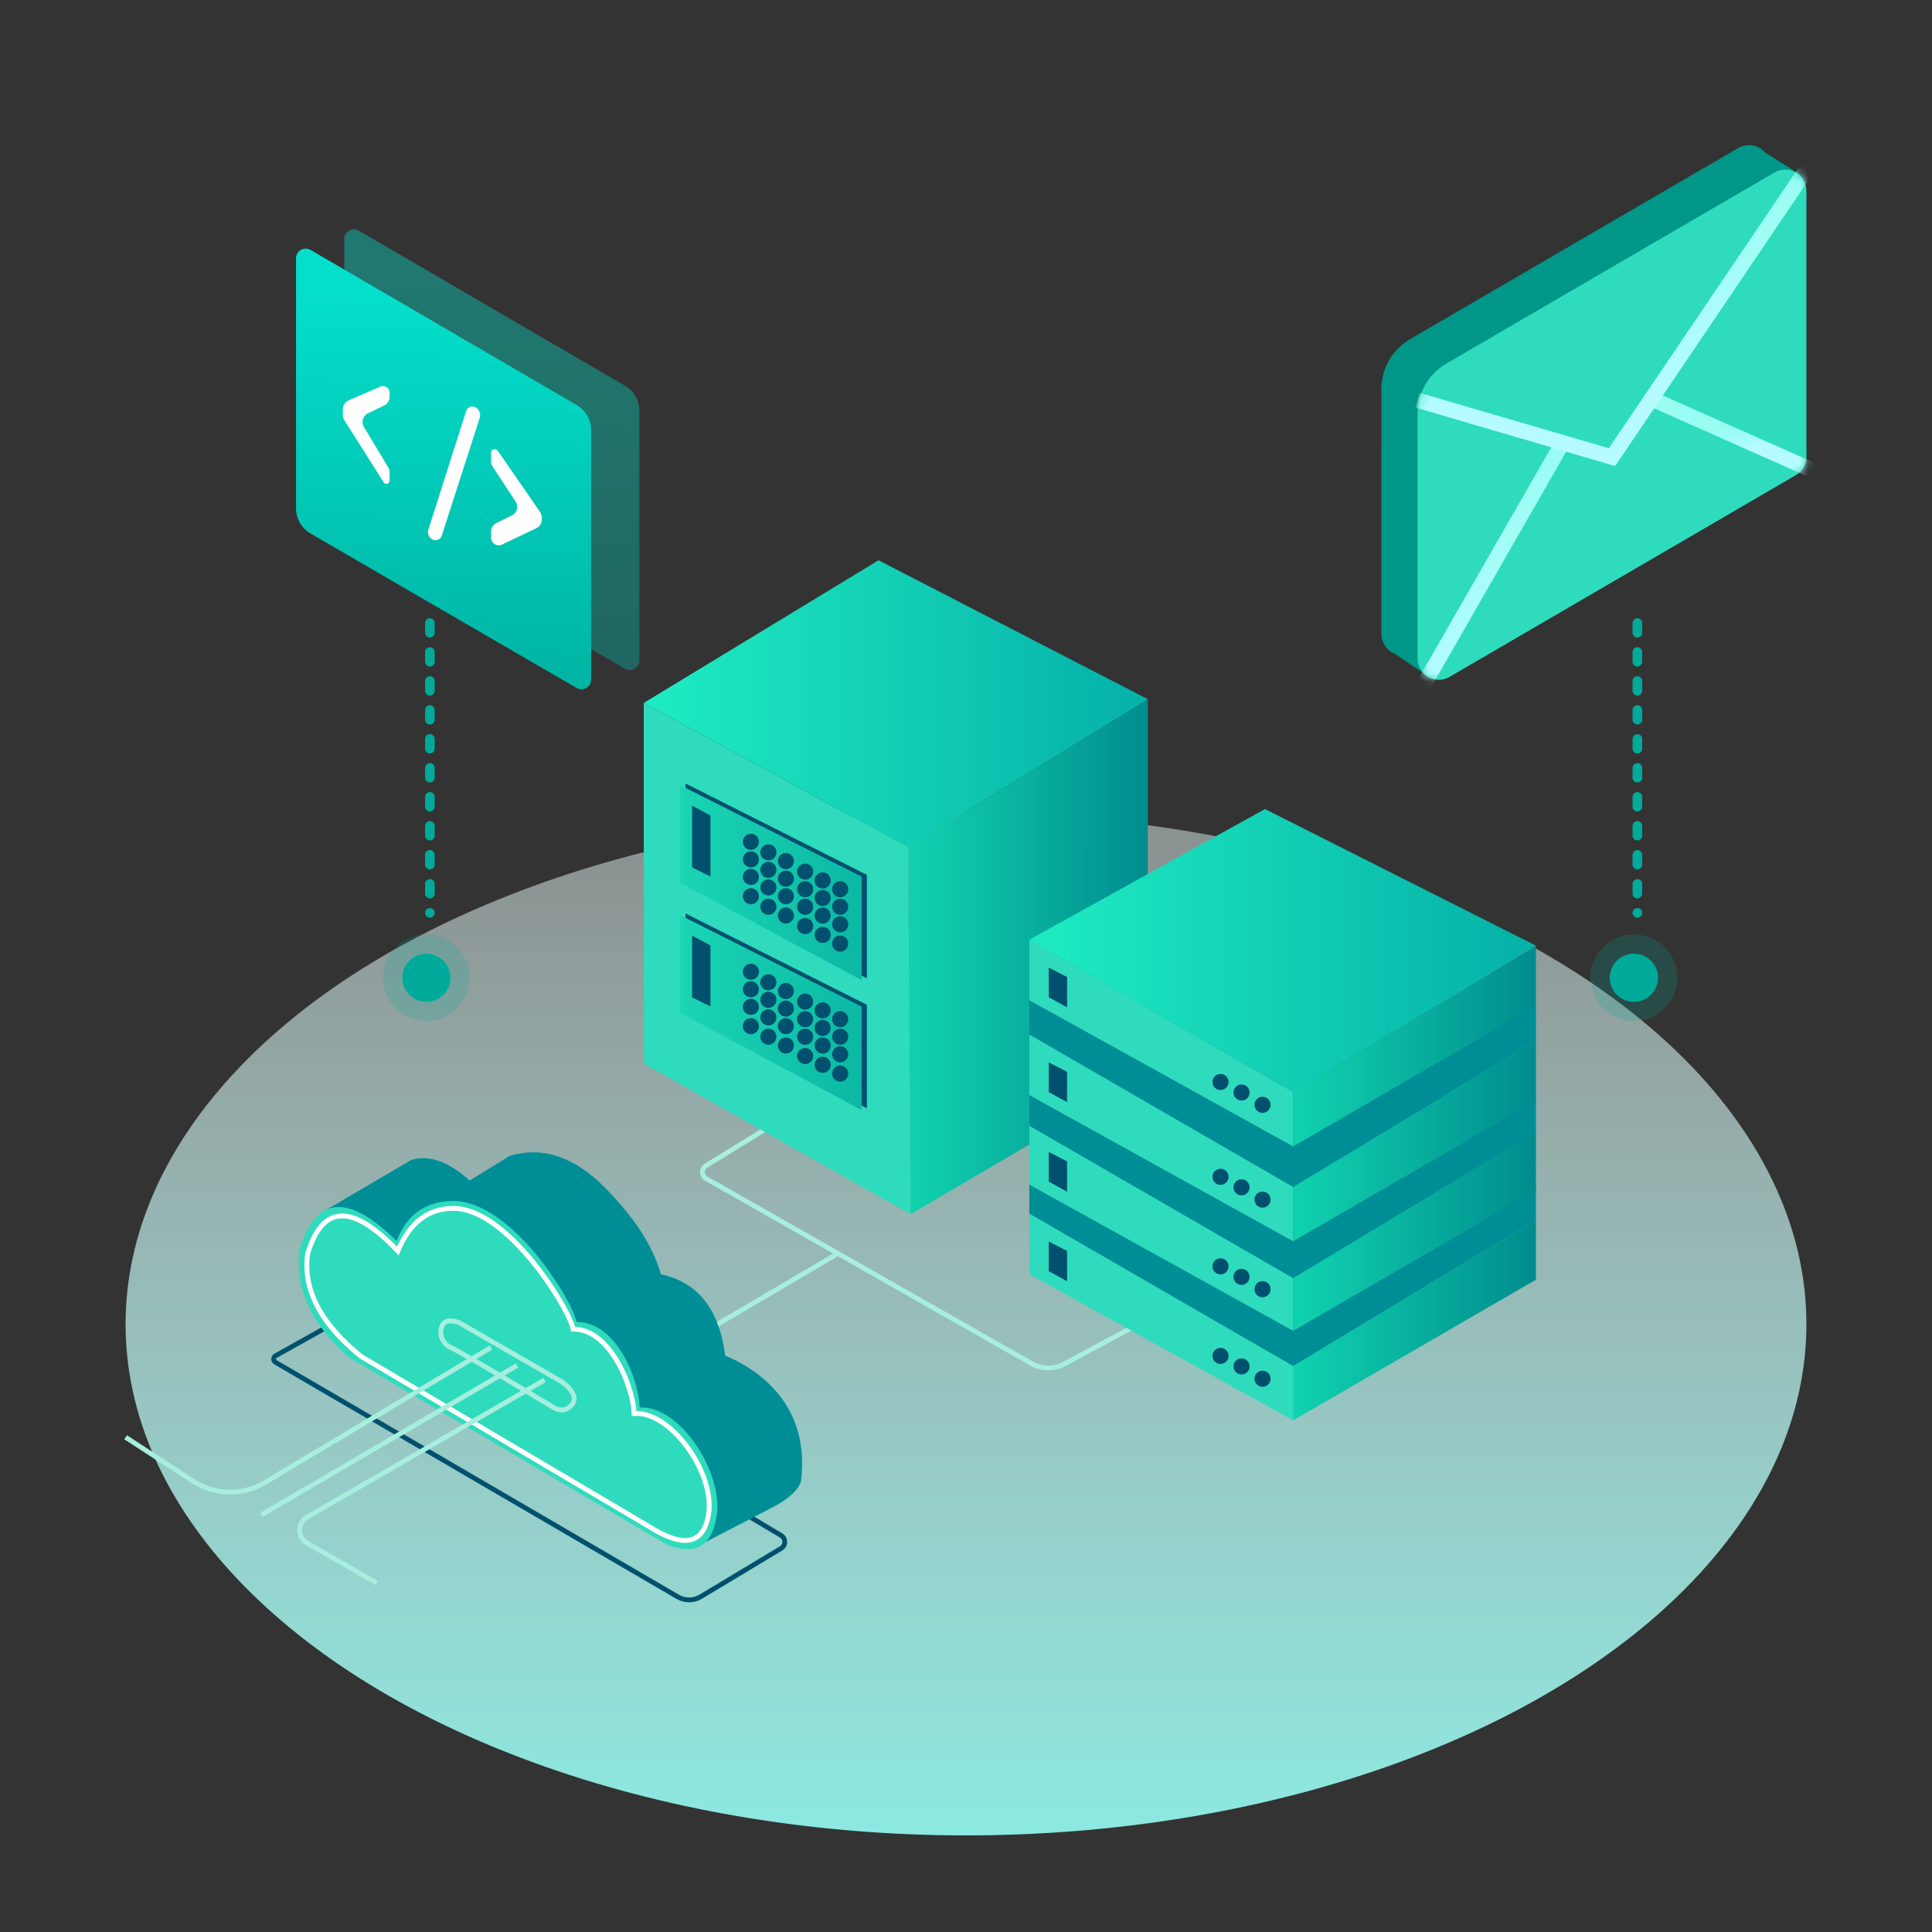 <?xml version="1.0" encoding="UTF-8"?>
<svg width="240px" height="240px" viewBox="0 0 240 240" version="1.1" xmlns="http://www.w3.org/2000/svg" xmlns:xlink="http://www.w3.org/1999/xlink">
    <rect x="0" y="0" width="240" height="240" fill="#333333" stroke="none"/>
    <title>IT基础设备/服务</title>
    <defs>
        <linearGradient x1="50%" y1="100%" x2="50%" y2="4.335%" id="linearGradient-1">
            <stop stop-color="#8CE9E1" offset="0%"></stop>
            <stop stop-color="#E8F9F7" stop-opacity="0.487" offset="100%"></stop>
        </linearGradient>
        <linearGradient x1="2.689%" y1="23.075%" x2="100%" y2="23.075%" id="linearGradient-2">
            <stop stop-color="#10D1AE" offset="0%"></stop>
            <stop stop-color="#008C8E" offset="100%"></stop>
        </linearGradient>
        <linearGradient x1="4.1%" y1="50%" x2="94.994%" y2="50%" id="linearGradient-3">
            <stop stop-color="#1EEAC1" offset="0%"></stop>
            <stop stop-color="#06B3A9" offset="100%"></stop>
        </linearGradient>
        <linearGradient x1="-3.19843272e-14%" y1="50%" x2="100%" y2="50%" id="linearGradient-4">
            <stop stop-color="#1AD5B4" offset="0%"></stop>
            <stop stop-color="#0BB8A4" offset="100%"></stop>
        </linearGradient>
        <linearGradient x1="2.689%" y1="23.075%" x2="100%" y2="23.075%" id="linearGradient-5">
            <stop stop-color="#10D1AE" offset="0%"></stop>
            <stop stop-color="#008C8E" offset="100%"></stop>
        </linearGradient>
        <linearGradient x1="4.1%" y1="50%" x2="94.994%" y2="50%" id="linearGradient-6">
            <stop stop-color="#1EEAC1" offset="0%"></stop>
            <stop stop-color="#06B3A9" offset="100%"></stop>
        </linearGradient>
        <linearGradient x1="52.367%" y1="10.663%" x2="51.092%" y2="98.266%" id="linearGradient-7">
            <stop stop-color="#04DFCB" offset="0%"></stop>
            <stop stop-color="#00B4A3" offset="100%"></stop>
        </linearGradient>
        <linearGradient x1="37.715%" y1="4.88014621e-14%" x2="55.851%" y2="98.164%" id="linearGradient-8">
            <stop stop-color="#009688" offset="0%"></stop>
            <stop stop-color="#009789" offset="100%"></stop>
        </linearGradient>
        <path d="M3.567,26.062 L44.329,2.317 C45.592,1.582 47.212,2.009 47.947,3.272 C48.183,3.676 48.307,4.136 48.307,4.604 L48.307,37.63 C48.307,38.571 47.807,39.442 46.993,39.916 L3.978,64.974 C2.715,65.709 1.095,65.282 0.36,64.019 C0.124,63.615 4.41279454e-15,63.155 0,62.687 L0,32.268 C2.3515228e-15,29.712 1.358,27.349 3.567,26.062 Z" id="path-9"></path>
        <linearGradient x1="47.382%" y1="10.865%" x2="50.958%" y2="98.266%" id="linearGradient-11">
            <stop stop-color="#99FDF3" offset="0%"></stop>
            <stop stop-color="#B6FCFF" offset="100%"></stop>
        </linearGradient>
        <linearGradient x1="42.9%" y1="40.009%" x2="52.596%" y2="62.323%" id="linearGradient-12">
            <stop stop-color="#99FDF3" offset="0%"></stop>
            <stop stop-color="#B6FCFF" offset="100%"></stop>
        </linearGradient>
        <linearGradient x1="42.9%" y1="24.746%" x2="52.596%" y2="81.146%" id="linearGradient-13">
            <stop stop-color="#99FDF3" offset="0%"></stop>
            <stop stop-color="#B6FCFF" offset="100%"></stop>
        </linearGradient>
    </defs>
    <g id="web显示" stroke="none" stroke-width="1" fill="none" fill-rule="evenodd">
        <g id="二级-关于我们" transform="translate(-390, -2482)">
            <g id="编组-25" transform="translate(360, 2376)">
                <g id="编组-23" transform="translate(0, 106)">
                    <g id="IT基础设备/服务" transform="translate(30, 0)">
                        <rect id="矩形" fill-opacity="0" fill="#D8D8D8" x="0" y="0" width="240" height="240"></rect>
                        <ellipse id="椭圆形" fill="url(#linearGradient-1)" cx="120" cy="164.504" rx="104.4" ry="63.496"></ellipse>
                        <g id="云服务器主图" transform="translate(15.6, 69.6)">
                            <g id="编组-58" transform="translate(0, 65.603)">
                                <line x1="72.69" y1="29.798" x2="88.305" y2="20.617" id="路径-120" stroke="#A7EEDE" stroke-width="0.6"></line>
                                <path d="M87.712,0 L72.106,9.605 C71.667,9.875 71.53,10.45 71.8,10.89 C71.882,11.023 71.997,11.134 72.134,11.212 L112.547,34.185 C113.805,34.9 115.341,34.918 116.615,34.232 L126.565,28.878 L126.565,28.878" id="路径-121" stroke="#A7EEDE" stroke-width="0.6"></path>
                                <path d="M18.627,34.027 L68.592,63.161 C69.475,63.677 70.569,63.669 71.446,63.143 L81.436,57.14 C81.878,56.874 82.021,56.3 81.755,55.858 C81.676,55.726 81.565,55.615 81.433,55.537 L32.606,26.48 C32.034,26.139 31.323,26.129 30.741,26.454 L18.634,33.216 C18.409,33.341 18.328,33.626 18.454,33.851 C18.495,33.924 18.554,33.985 18.627,34.027 Z" id="路径-119" stroke="#00506E" stroke-width="0.6"></path>
                                <path d="M24.173,15.526 L35.46,8.904 C37.665,8.209 40.089,9.056 42.733,11.445 C44.444,10.408 46.112,9.382 47.736,8.366 C51.794,7.187 55.693,8.47 59.432,12.216 C63.171,15.963 65.526,19.588 66.497,23.094 C71.09,24.071 73.752,27.437 74.484,33.192 C78.318,34.791 85.083,39.079 83.908,48.748 C83.668,49.782 82.56,50.844 80.584,51.936 L71.906,56.429 L24.173,15.526 Z" id="路径-114" fill="#008E96"></path>
                                <path d="M33.663,18.95 C27.635,13.016 23.627,13.35 21.639,19.953 C20.96,24.692 22.964,29.158 27.651,33.35 L67.209,56.662 C70.698,58.059 72.764,56.929 73.408,53.272 C74.373,47.788 68.814,39.302 63.871,39.655 C63.715,35.985 60.967,29.017 56.014,29.017 C55.634,26.56 48.032,13.988 40.669,13.988 C37.287,14.002 34.952,15.656 33.663,18.95 Z" id="路径-113" fill="#2FDBBD"></path>
                                <path d="M33.821,20.208 C28.198,14.284 24.465,14.392 22.621,20.532 C21.991,24.94 24.196,29.191 29.236,33.284 L65.926,54.963 C69.651,57.052 71.812,56.397 72.409,52.996 C73.305,47.896 67.763,40.06 63.178,40.388 C63.033,36.976 60.18,29.894 55.587,29.894 C55.234,27.609 47.541,14.904 40.712,14.904 C37.575,14.917 35.278,16.685 33.821,20.208 Z" id="路径-113" stroke="#FFFFFF" stroke-width="0.6"></path>
                                <path d="M41.41,29.088 C40.314,28.715 39.624,28.84 39.34,29.462 C38.914,30.396 39.258,31.656 40.375,32.183 C41.065,32.454 45.173,34.845 52.699,39.357 C53.796,40.146 54.692,40.146 55.386,39.357 C56.08,38.568 55.702,37.61 54.252,36.483 L41.41,29.088 Z" id="路径-115" stroke="#A7EEDE" stroke-width="0.6"></path>
                                <path d="M45.39,32.186 C36.025,37.78 26.66,43.374 17.295,48.968 C14.542,50.613 11.093,50.548 8.405,48.801 L0,43.339 L0,43.339" id="路径-116" stroke="#A7EEDE" stroke-width="0.6"></path>
                                <line x1="48.632" y1="34.413" x2="16.837" y2="52.998" id="路径-117" stroke="#A7EEDE" stroke-width="0.6"></line>
                                <path d="M52.043,36.224 L22.556,53.255 C21.663,53.771 21.357,54.914 21.873,55.807 C22.038,56.093 22.276,56.329 22.562,56.493 L31.185,61.434 L31.185,61.434" id="路径-118" stroke="#A7EEDE" stroke-width="0.6"></path>
                            </g>
                            <g id="编组-52" transform="translate(64.374, 0)">
                                <g id="编组-18">
                                    <polygon id="路径-80" fill="#2FDBBD" points="2.0380272e-18 17.715 1.82715756e-13 62.531 33.143 81.231 32.844 35.66"></polygon>
                                    <polygon id="路径-81" fill="url(#linearGradient-2)" points="33.143 81.231 62.614 63.943 62.614 17.259 32.844 35.66"></polygon>
                                    <polygon id="路径-82" fill="url(#linearGradient-3)" points="0 17.715 29.163 2.45897399e-16 62.614 17.259 32.844 35.66"></polygon>
                                    <g id="编组-50" transform="translate(4.539, 27.731)">
                                        <polygon id="路径-92" fill="#00506E" points="0.652 0 0.652 12.137 23.172 24.207 23.172 11.347"></polygon>
                                        <polygon id="路径-92" fill="url(#linearGradient-4)" points="0 0.218 0 12.356 22.519 24.426 22.519 11.565"></polygon>
                                        <polygon id="路径-93" fill="#00506E" points="1.462 2.749 1.462 10.424 3.74 11.548 3.74 3.972"></polygon>
                                        <g id="编组-46" transform="translate(8.33, 6.804)" fill="#00506E">
                                            <ellipse id="椭圆形" cx="0.435" cy="0.436" rx="1" ry="1"></ellipse>
                                            <ellipse id="椭圆形备份-36" cx="2.61" cy="1.745" rx="1" ry="1"></ellipse>
                                            <ellipse id="椭圆形备份-40" cx="4.785" cy="2.836" rx="1" ry="1"></ellipse>
                                            <ellipse id="椭圆形备份-44" cx="7.177" cy="4.145" rx="1" ry="1"></ellipse>
                                            <ellipse id="椭圆形备份-48" cx="9.352" cy="5.235" rx="1" ry="1"></ellipse>
                                            <ellipse id="椭圆形备份-52" cx="11.527" cy="6.326" rx="1" ry="1"></ellipse>
                                            <ellipse id="椭圆形备份-33" cx="0.435" cy="2.618" rx="1" ry="1"></ellipse>
                                            <ellipse id="椭圆形备份-37" cx="2.61" cy="3.926" rx="1" ry="1"></ellipse>
                                            <ellipse id="椭圆形备份-41" cx="4.785" cy="5.017" rx="1" ry="1"></ellipse>
                                            <ellipse id="椭圆形备份-45" cx="7.177" cy="6.326" rx="1" ry="1"></ellipse>
                                            <ellipse id="椭圆形备份-49" cx="9.352" cy="7.417" rx="1" ry="1"></ellipse>
                                            <ellipse id="椭圆形备份-53" cx="11.527" cy="8.507" rx="1" ry="1"></ellipse>
                                            <ellipse id="椭圆形备份-34" cx="0.435" cy="4.799" rx="1" ry="1"></ellipse>
                                            <ellipse id="椭圆形备份-38" cx="2.61" cy="6.108" rx="1" ry="1"></ellipse>
                                            <ellipse id="椭圆形备份-42" cx="4.785" cy="7.199" rx="1" ry="1"></ellipse>
                                            <ellipse id="椭圆形备份-46" cx="7.177" cy="8.507" rx="1" ry="1"></ellipse>
                                            <ellipse id="椭圆形备份-50" cx="9.352" cy="9.598" rx="1" ry="1"></ellipse>
                                            <ellipse id="椭圆形备份-54" cx="11.527" cy="10.689" rx="1" ry="1"></ellipse>
                                            <ellipse id="椭圆形备份-35" cx="0.435" cy="7.199" rx="1" ry="1"></ellipse>
                                            <ellipse id="椭圆形备份-39" cx="2.61" cy="8.507" rx="1" ry="1"></ellipse>
                                            <ellipse id="椭圆形备份-43" cx="4.785" cy="9.598" rx="1" ry="1"></ellipse>
                                            <ellipse id="椭圆形备份-47" cx="7.177" cy="10.907" rx="1" ry="1"></ellipse>
                                            <ellipse id="椭圆形备份-51" cx="9.352" cy="11.998" rx="1" ry="1"></ellipse>
                                            <ellipse id="椭圆形备份-55" cx="11.527" cy="13.088" rx="1" ry="1"></ellipse>
                                        </g>
                                    </g>
                                    <g id="编组-49" transform="translate(4.539, 43.873)">
                                        <polygon id="路径-92备份" fill="#00506E" points="0.652 0 0.652 12.137 23.172 24.207 23.172 11.347"></polygon>
                                        <polygon id="路径-92备份-2" fill="url(#linearGradient-4)" points="0 0.218 0 12.356 22.519 24.426 22.519 11.565"></polygon>
                                        <polygon id="路径-93备份" fill="#00506E" points="1.462 2.749 1.462 10.424 3.74 11.548 3.74 3.972"></polygon>
                                        <g id="编组-46备份" transform="translate(8.33, 6.804)" fill="#00506E">
                                            <ellipse id="椭圆形" cx="0.435" cy="0.436" rx="1" ry="1"></ellipse>
                                            <ellipse id="椭圆形备份-36" cx="2.61" cy="1.745" rx="1" ry="1"></ellipse>
                                            <ellipse id="椭圆形备份-40" cx="4.785" cy="2.836" rx="1" ry="1"></ellipse>
                                            <ellipse id="椭圆形备份-44" cx="7.177" cy="4.145" rx="1" ry="1"></ellipse>
                                            <ellipse id="椭圆形备份-48" cx="9.352" cy="5.235" rx="1" ry="1"></ellipse>
                                            <ellipse id="椭圆形备份-52" cx="11.527" cy="6.326" rx="1" ry="1"></ellipse>
                                            <ellipse id="椭圆形备份-33" cx="0.435" cy="2.618" rx="1" ry="1"></ellipse>
                                            <ellipse id="椭圆形备份-37" cx="2.61" cy="3.926" rx="1" ry="1"></ellipse>
                                            <ellipse id="椭圆形备份-41" cx="4.785" cy="5.017" rx="1" ry="1"></ellipse>
                                            <ellipse id="椭圆形备份-45" cx="7.177" cy="6.326" rx="1" ry="1"></ellipse>
                                            <ellipse id="椭圆形备份-49" cx="9.352" cy="7.417" rx="1" ry="1"></ellipse>
                                            <ellipse id="椭圆形备份-53" cx="11.527" cy="8.507" rx="1" ry="1"></ellipse>
                                            <ellipse id="椭圆形备份-34" cx="0.435" cy="4.799" rx="1" ry="1"></ellipse>
                                            <ellipse id="椭圆形备份-38" cx="2.61" cy="6.108" rx="1" ry="1"></ellipse>
                                            <ellipse id="椭圆形备份-42" cx="4.785" cy="7.199" rx="1" ry="1"></ellipse>
                                            <ellipse id="椭圆形备份-46" cx="7.177" cy="8.507" rx="1" ry="1"></ellipse>
                                            <ellipse id="椭圆形备份-50" cx="9.352" cy="9.598" rx="1" ry="1"></ellipse>
                                            <ellipse id="椭圆形备份-54" cx="11.527" cy="10.689" rx="1" ry="1"></ellipse>
                                            <ellipse id="椭圆形备份-35" cx="0.435" cy="7.199" rx="1" ry="1"></ellipse>
                                            <ellipse id="椭圆形备份-39" cx="2.61" cy="8.507" rx="1" ry="1"></ellipse>
                                            <ellipse id="椭圆形备份-43" cx="4.785" cy="9.598" rx="1" ry="1"></ellipse>
                                            <ellipse id="椭圆形备份-47" cx="7.177" cy="10.907" rx="1" ry="1"></ellipse>
                                            <ellipse id="椭圆形备份-51" cx="9.352" cy="11.998" rx="1" ry="1"></ellipse>
                                            <ellipse id="椭圆形备份-55" cx="11.527" cy="13.088" rx="1" ry="1"></ellipse>
                                        </g>
                                    </g>
                                </g>
                                <g id="编组-17" transform="translate(47.892, 30.902)">
                                    <g id="编组-51备份-3" transform="translate(0, 34.029)">
                                        <polygon id="路径-94" fill="#2FDBBD" points="5.63868731e-13 16.229 1.27010405e-17 23.754 32.774 41.91 32.774 35.159"></polygon>
                                        <polygon id="路径-95" fill="url(#linearGradient-5)" points="32.774 35.159 62.933 16.975 62.933 24.44 32.774 41.91"></polygon>
                                        <polygon id="路径-96" fill="url(#linearGradient-6)" points="62.933 16.975 29.273 -4.87427232e-16 2.72839661e-16 16.229 32.774 35.159"></polygon>
                                        <polygon id="路径-97" fill="#00506E" points="2.413 19.697 2.413 23.379 4.69 24.63 4.69 20.866"></polygon>
                                        <ellipse id="椭圆形" fill="#00506E" cx="23.75" cy="33.906" rx="1" ry="1"></ellipse>
                                        <ellipse id="椭圆形备份-56" fill="#00506E" cx="26.36" cy="35.214" rx="1" ry="1"></ellipse>
                                        <ellipse id="椭圆形备份-57" fill="#00506E" cx="28.97" cy="36.741" rx="1" ry="1"></ellipse>
                                    </g>
                                    <polygon id="路径-98备份-2" fill="#008E96" points="0 46.004 0 50.258 32.774 69.188 62.933 51.004 62.933 46.69"></polygon>
                                    <g id="编组-51备份-2" transform="translate(0, 22.904)">
                                        <polygon id="路径-94" fill="#2FDBBD" points="5.63868731e-13 16.229 1.27010405e-17 23.754 32.774 41.91 32.774 35.159"></polygon>
                                        <polygon id="路径-95" fill="url(#linearGradient-5)" points="32.774 35.159 62.933 16.975 62.933 24.44 32.774 41.91"></polygon>
                                        <polygon id="路径-96" fill="url(#linearGradient-6)" points="62.933 16.975 29.273 -4.87427232e-16 2.72839661e-16 16.229 32.774 35.159"></polygon>
                                        <polygon id="路径-97" fill="#00506E" points="2.413 19.697 2.413 23.379 4.69 24.63 4.69 20.866"></polygon>
                                        <ellipse id="椭圆形" fill="#00506E" cx="23.75" cy="33.906" rx="1" ry="1"></ellipse>
                                        <ellipse id="椭圆形备份-56" fill="#00506E" cx="26.36" cy="35.214" rx="1" ry="1"></ellipse>
                                        <ellipse id="椭圆形备份-57" fill="#00506E" cx="28.97" cy="36.741" rx="1" ry="1"></ellipse>
                                    </g>
                                    <polygon id="路径-98备份" fill="#008E96" points="0 35.097 0 39.351 32.774 58.281 62.933 40.097 62.933 35.783"></polygon>
                                    <g id="编组-51备份" transform="translate(0, 11.779)">
                                        <polygon id="路径-94" fill="#2FDBBD" points="5.63868731e-13 16.229 1.27010405e-17 23.754 32.774 41.91 32.774 35.159"></polygon>
                                        <polygon id="路径-95" fill="url(#linearGradient-5)" points="32.774 35.159 62.933 16.975 62.933 24.44 32.774 41.91"></polygon>
                                        <polygon id="路径-96" fill="url(#linearGradient-6)" points="62.933 16.975 29.273 -4.87427232e-16 2.72839661e-16 16.229 32.774 35.159"></polygon>
                                        <polygon id="路径-97" fill="#00506E" points="2.413 19.697 2.413 23.379 4.69 24.63 4.69 20.866"></polygon>
                                        <ellipse id="椭圆形" fill="#00506E" cx="23.75" cy="33.906" rx="1" ry="1"></ellipse>
                                        <ellipse id="椭圆形备份-56" fill="#00506E" cx="26.36" cy="35.214" rx="1" ry="1"></ellipse>
                                        <ellipse id="椭圆形备份-57" fill="#00506E" cx="28.97" cy="36.741" rx="1" ry="1"></ellipse>
                                    </g>
                                    <polygon id="路径-98" fill="#008E96" points="0 23.754 0 28.008 32.774 46.938 62.933 28.754 62.933 24.44"></polygon>
                                    <g id="编组-51">
                                        <polygon id="路径-94" fill="#2FDBBD" points="5.63868731e-13 16.229 1.27010405e-17 23.754 32.774 41.91 32.774 35.159"></polygon>
                                        <polygon id="路径-95" fill="url(#linearGradient-5)" points="32.774 35.159 62.933 16.975 62.933 24.44 32.774 41.91"></polygon>
                                        <polygon id="路径-96" fill="url(#linearGradient-6)" points="62.933 16.975 29.273 -4.87427232e-16 2.72839661e-16 16.229 32.774 35.159"></polygon>
                                        <polygon id="路径-97" fill="#00506E" points="2.413 19.697 2.413 23.379 4.69 24.63 4.69 20.866"></polygon>
                                        <ellipse id="椭圆形" fill="#00506E" cx="23.75" cy="33.906" rx="1" ry="1"></ellipse>
                                        <ellipse id="椭圆形备份-56" fill="#00506E" cx="26.36" cy="35.214" rx="1" ry="1"></ellipse>
                                        <ellipse id="椭圆形备份-57" fill="#00506E" cx="28.97" cy="36.741" rx="1" ry="1"></ellipse>
                                    </g>
                                </g>
                            </g>
                        </g>
                        <g id="编组-16" transform="translate(36.774, 27.6)">
                            <path d="M5.994,2.088 L5.994,33.163 C5.994,34.446 6.677,35.632 7.786,36.277 L40.85,55.469 C41.423,55.802 42.158,55.607 42.49,55.033 C42.597,54.85 42.652,54.643 42.652,54.431 L42.652,23.434 C42.652,22.153 41.972,20.969 40.865,20.324 L7.798,1.052 C7.225,0.718 6.491,0.911 6.157,1.484 C6.05,1.667 5.994,1.876 5.994,2.088 Z" id="路径-40备份" fill="url(#linearGradient-7)" opacity="0.4"></path>
                            <path d="M0,4.483 L0,35.558 C2.37758763e-15,36.841 0.683,38.027 1.793,38.671 L34.856,57.863 C35.429,58.196 36.164,58.001 36.497,57.428 C36.603,57.245 36.659,57.037 36.659,56.825 L36.659,25.828 C36.659,24.548 35.978,23.363 34.871,22.718 L1.804,3.446 C1.232,3.112 0.497,3.306 0.163,3.878 C0.056,4.062 1.30626723e-15,4.27 0,4.483 Z" id="路径-40" fill="url(#linearGradient-7)"></path>
                            <path d="M10.465,20.425 L6.538,22.134 C6.1,22.324 5.817,22.756 5.817,23.234 L5.817,23.96 C5.817,24.187 5.882,24.41 6.003,24.602 L10.889,32.322 C11.006,32.508 11.252,32.564 11.438,32.446 C11.553,32.373 11.623,32.246 11.623,32.109 L11.623,31.069 C11.623,30.851 11.564,30.637 11.451,30.45 L8.433,25.437 C8.091,24.87 8.274,24.132 8.841,23.79 C8.874,23.771 8.907,23.753 8.941,23.737 L10.943,22.774 C11.359,22.574 11.623,22.154 11.623,21.693 L11.623,21.184 C11.623,20.727 11.253,20.356 10.795,20.356 C10.682,20.356 10.569,20.38 10.465,20.425 Z" id="路径-41" fill="#FFFFFF"></path>
                            <path d="M24.23,28.633 L24.23,29.71 C24.23,29.944 24.299,30.173 24.427,30.369 L27.277,34.703 C27.641,35.257 27.487,36.001 26.933,36.365 C26.89,36.394 26.845,36.419 26.798,36.442 L24.906,37.361 C24.492,37.562 24.23,37.981 24.23,38.441 L24.23,39.196 C24.23,39.719 24.655,40.144 25.179,40.144 C25.32,40.144 25.461,40.112 25.588,40.051 L29.889,37.991 C30.274,37.807 30.519,37.418 30.519,36.991 L30.519,36.667 C30.519,36.423 30.445,36.185 30.306,35.985 L25.046,28.379 C24.906,28.175 24.627,28.124 24.423,28.265 C24.302,28.349 24.23,28.486 24.23,28.633 Z" id="路径-42" fill="#FFFFFF"></path>
                            <path d="M21.137,23.456 L16.441,38.191 C16.283,38.686 16.521,39.22 16.994,39.434 C17.402,39.619 17.884,39.438 18.069,39.03 C18.081,39.002 18.093,38.973 18.102,38.944 L22.819,24.307 C22.986,23.79 22.751,23.228 22.266,22.983 C21.87,22.782 21.386,22.941 21.185,23.338 C21.166,23.376 21.15,23.416 21.137,23.456 Z" id="路径-43" fill="#FFFFFF"></path>
                        </g>
                        <g id="编组-3" transform="translate(171.6, 18.026)">
                            <path d="M47.666,0.919 L52.072,3.691 L48.307,8.771 L48.307,35.673 C48.307,36.614 47.807,37.485 46.993,37.959 L11.272,58.766 L5.888,66.036 L1.683,63.195 C1.146,62.985 0.673,62.599 0.36,62.062 C0.124,61.658 4.49819916e-15,61.198 0,60.73 L0,30.311 C1.95711889e-15,27.755 1.358,25.392 3.567,24.105 L44.329,0.36 C45.449,-0.292 46.85,-0.03 47.666,0.919 Z" id="形状结合" fill="url(#linearGradient-8)"></path>
                            <g id="路径-78" transform="translate(4.493, 1.084)">
                                <mask id="mask-10" fill="white">
                                    <use xlink:href="#path-9"></use>
                                </mask>
                                <use id="蒙版" fill="#2FDBBD" xlink:href="#path-9"></use>
                                <polygon id="路径-2" fill="url(#linearGradient-11)" fill-rule="nonzero" mask="url(#mask-10)" points="17.018 35.751 18.636 36.708 0.809 67.769 -0.809 66.812"></polygon>
                                <polygon id="路径-3" fill="url(#linearGradient-12)" fill-rule="nonzero" mask="url(#mask-10)" points="29.826 29.734 52.06 39.607 51.31 41.348 29.075 31.475"></polygon>
                                <polygon fill="url(#linearGradient-13)" fill-rule="nonzero" mask="url(#mask-10)" points="50.914 -3.566 52.457 -2.49 24.543 38.781 -0.259 31.518 0.259 29.692 23.764 36.575"></polygon>
                            </g>
                        </g>
                        <g id="编组-12" transform="translate(47.574, 76.8)">
                            <line x1="5.826" y1="0.6" x2="5.826" y2="36.6" id="路径-53" stroke="#00AA9A" stroke-width="1.2" stroke-linecap="round" stroke-dasharray="1.2,2.4"></line>
                            <ellipse id="椭圆形" fill="#00AA9A" opacity="0.2" cx="5.394" cy="44.663" rx="5.394" ry="5.387"></ellipse>
                            <ellipse id="椭圆形" fill="#00AA9A" cx="5.394" cy="44.663" rx="2.997" ry="2.993"></ellipse>
                        </g>
                        <g id="编组-12备份" transform="translate(197.574, 76.8)">
                            <line x1="5.826" y1="0.6" x2="5.826" y2="36.6" id="路径-53" stroke="#00AA9A" stroke-width="1.2" stroke-linecap="round" stroke-dasharray="1.2,2.4"></line>
                            <ellipse id="椭圆形" fill="#00AA9A" opacity="0.2" cx="5.394" cy="44.663" rx="5.394" ry="5.387"></ellipse>
                            <ellipse id="椭圆形" fill="#00AA9A" cx="5.394" cy="44.663" rx="2.997" ry="2.993"></ellipse>
                        </g>
                    </g>
                </g>
            </g>
        </g>
    </g>
</svg>